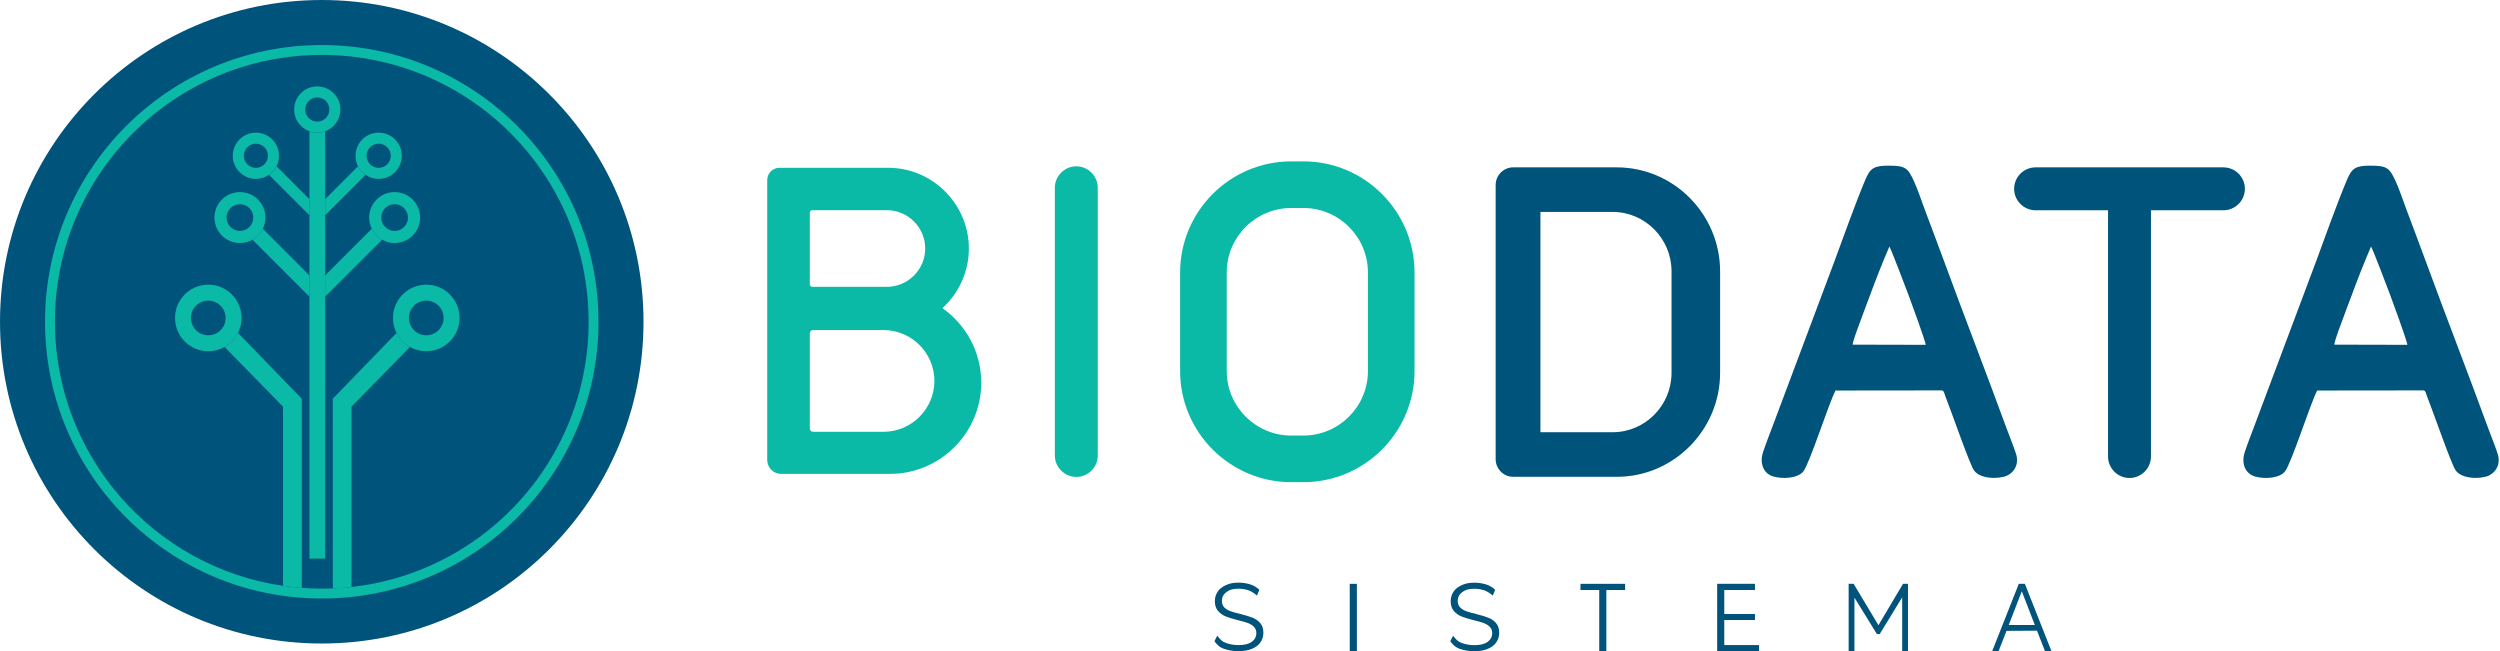 <svg xmlns="http://www.w3.org/2000/svg" width="1881" height="490" viewBox="0 0 1881 490" fill="none"><path fill-rule="evenodd" clip-rule="evenodd" d="M242.09 484.19C375.8 484.19 484.18 375.8 484.18 242.1C484.18 108.39 375.8 0 242.09 0C108.39 0 0 108.39 0 242.1C0 375.8 108.39 484.19 242.09 484.19Z" fill="#00547B"></path><path fill-rule="evenodd" clip-rule="evenodd" d="M247.82 82.4C247.82 87.42 243.75 91.5 238.72 91.5C233.7 91.5 229.63 87.42 229.63 82.4C229.63 77.38 233.7 73.32 238.72 73.32C243.75 73.32 247.82 77.38 247.82 82.4ZM238.72 99.8C240.8 99.8 242.79 99.44 244.63 98.78C251.33 96.36 256.12 89.94 256.12 82.4C256.12 72.8 248.34 65.01 238.72 65.01C229.11 65.01 221.32 72.8 221.32 82.4C221.32 89.94 226.12 96.36 232.82 98.78C234.66 99.44 236.65 99.8 238.72 99.8Z" fill="#0BB9A7"></path><path fill-rule="evenodd" clip-rule="evenodd" d="M232.82 207.25V223.22V420.3H244.63V219.08V98.78C242.79 99.44 240.8 99.8 238.72 99.8C236.65 99.8 234.66 99.44 232.82 98.78V149.89V161.99V207.25Z" fill="#0BB9A7"></path><path fill-rule="evenodd" clip-rule="evenodd" d="M192.531 108.11C197.551 108.11 201.621 112.18 201.621 117.2C201.621 122.22 197.551 126.29 192.531 126.29C187.511 126.29 183.451 122.22 183.451 117.2C183.451 112.18 187.511 108.11 192.531 108.11ZM202.391 131.53C204.771 129.9 206.721 127.68 208.041 125.08C209.251 122.72 209.931 120.04 209.931 117.2C209.931 107.59 202.141 99.8 192.531 99.8C182.931 99.8 175.141 107.59 175.141 117.2C175.141 126.81 182.931 134.6 192.531 134.6C196.201 134.6 199.591 133.46 202.391 131.53Z" fill="#0BB9A7"></path><path fill-rule="evenodd" clip-rule="evenodd" d="M208.041 125.08C206.721 127.68 204.771 129.9 202.391 131.53L232.821 161.99V149.88L208.041 125.08Z" fill="#0BB9A7"></path><path fill-rule="evenodd" clip-rule="evenodd" d="M197.74 172.13C196.04 175.59 193.33 178.46 189.99 180.35L232.82 223.22V207.25L197.74 172.13Z" fill="#0BB9A7"></path><path fill-rule="evenodd" clip-rule="evenodd" d="M180.529 153.63C186.079 153.63 190.589 158.13 190.589 163.69C190.589 169.25 186.079 173.75 180.529 173.75C174.969 173.75 170.469 169.25 170.469 163.69C170.469 158.13 174.969 153.63 180.529 153.63ZM189.989 180.35C193.329 178.46 196.039 175.59 197.739 172.13C198.989 169.58 199.699 166.71 199.699 163.69C199.699 153.1 191.109 144.52 180.529 144.52C169.939 144.52 161.369 153.1 161.369 163.69C161.369 174.27 169.939 182.85 180.529 182.85C183.979 182.85 187.199 181.94 189.989 180.35Z" fill="#0BB9A7"></path><path fill-rule="evenodd" clip-rule="evenodd" d="M212.95 305.97V440.78C217.61 441.46 222.31 441.97 227.06 442.33V300.3V300.02L179.08 250.49C176.84 254.93 173.31 258.6 168.99 261.04L212.95 305.97Z" fill="#0BB9A7"></path><path fill-rule="evenodd" clip-rule="evenodd" d="M168.991 261.04C173.311 258.6 176.841 254.93 179.081 250.49C180.781 247.1 181.741 243.28 181.741 239.22C181.741 225.4 170.541 214.19 156.721 214.19C142.891 214.19 131.691 225.4 131.691 239.22C131.691 253.04 142.891 264.26 156.721 264.26C161.181 264.26 165.371 263.09 168.991 261.04ZM156.721 226.18C163.921 226.18 169.771 232.01 169.771 239.22C169.771 246.43 163.921 252.27 156.721 252.27C149.511 252.27 143.661 246.43 143.661 239.22C143.661 232.01 149.511 226.18 156.721 226.18Z" fill="#0BB9A7"></path><path fill-rule="evenodd" clip-rule="evenodd" d="M227.061 442.33C222.311 441.97 217.611 441.46 212.951 440.78C115.871 426.67 41.311 343.09 41.311 242.1C41.311 131.21 131.201 41.32 242.091 41.32C352.981 41.32 442.871 131.21 442.871 242.1C442.871 352.99 352.981 442.88 242.091 442.88C237.041 442.88 232.031 442.7 227.061 442.33ZM242.091 450.31C357.081 450.31 450.291 357.09 450.291 242.1C450.291 127.1 357.081 33.89 242.091 33.89C127.101 33.89 33.881 127.1 33.881 242.1C33.881 357.09 127.101 450.31 242.091 450.31Z" fill="#0BB9A7"></path><path fill-rule="evenodd" clip-rule="evenodd" d="M284.91 108.11C279.9 108.11 275.83 112.18 275.83 117.2C275.83 122.22 279.9 126.29 284.91 126.29C289.93 126.29 294 122.22 294 117.2C294 112.18 289.93 108.11 284.91 108.11ZM275.05 131.53C272.68 129.9 270.73 127.68 269.4 125.08C268.2 122.72 267.52 120.04 267.52 117.2C267.52 107.59 275.31 99.8 284.91 99.8C294.52 99.8 302.31 107.59 302.31 117.2C302.31 126.81 294.52 134.6 284.91 134.6C281.25 134.6 277.86 133.46 275.05 131.53Z" fill="#0BB9A7"></path><path fill-rule="evenodd" clip-rule="evenodd" d="M269.401 125.08C270.731 127.68 272.681 129.9 275.061 131.53L244.631 161.99V149.88L269.401 125.08Z" fill="#0BB9A7"></path><path fill-rule="evenodd" clip-rule="evenodd" d="M279.711 172.13C281.411 175.59 284.121 178.46 287.461 180.35L244.631 223.22V207.25L279.711 172.13Z" fill="#0BB9A7"></path><path fill-rule="evenodd" clip-rule="evenodd" d="M296.92 153.63C291.36 153.63 286.86 158.13 286.86 163.69C286.86 169.25 291.36 173.75 296.92 173.75C302.48 173.75 306.98 169.25 306.98 163.69C306.98 158.13 302.48 153.63 296.92 153.63ZM287.46 180.35C284.12 178.46 281.41 175.59 279.71 172.13C278.46 169.58 277.75 166.71 277.75 163.69C277.75 153.1 286.33 144.52 296.92 144.52C307.51 144.52 316.08 153.1 316.08 163.69C316.08 174.27 307.51 182.85 296.92 182.85C293.47 182.85 290.25 181.94 287.46 180.35Z" fill="#0BB9A7"></path><path fill-rule="evenodd" clip-rule="evenodd" d="M264.501 305.97L264.511 441.64C259.861 442.32 255.141 442.71 250.421 442.71L250.381 300.3V300.02L298.371 250.49C300.611 254.93 304.131 258.6 308.461 261.04L264.501 305.97Z" fill="#0BB9A7"></path><path fill-rule="evenodd" clip-rule="evenodd" d="M308.459 261.04C304.129 258.6 300.609 254.93 298.369 250.49C296.669 247.1 295.699 243.28 295.699 239.22C295.699 225.4 306.909 214.19 320.729 214.19C334.559 214.19 345.759 225.4 345.759 239.22C345.759 253.04 334.559 264.26 320.729 264.26C316.269 264.26 312.079 263.09 308.459 261.04ZM320.729 226.18C313.529 226.18 307.679 232.01 307.679 239.22C307.679 246.43 313.529 252.27 320.729 252.27C327.939 252.27 333.789 246.43 333.789 239.22C333.789 232.01 327.939 226.18 320.729 226.18Z" fill="#0BB9A7"></path><path fill-rule="evenodd" clip-rule="evenodd" d="M809.81 125.13C818.7 125.13 825.96 132.4 825.96 141.28V342.69C825.96 351.57 818.7 358.84 809.81 358.84C800.93 358.84 793.67 351.57 793.67 342.69V141.28C793.67 132.4 800.93 125.13 809.81 125.13Z" fill="#0BB9A7"></path><path fill-rule="evenodd" clip-rule="evenodd" d="M971.49 121.42H980.73C1003.75 121.42 1024.65 130.81 1039.78 145.94C1054.91 161.07 1064.3 181.97 1064.3 204.99V279.21C1064.3 302.23 1054.91 323.13 1039.78 338.26C1024.65 353.39 1003.75 362.78 980.73 362.78H971.49C948.47 362.78 927.57 353.39 912.44 338.26C897.31 323.13 887.92 302.23 887.92 279.21V204.99C887.92 181.97 897.31 161.07 912.44 145.94C927.57 130.81 948.47 121.42 971.49 121.42ZM971.49 156.49H980.73C1007.41 156.49 1029.23 178.31 1029.23 204.99V279.21C1029.23 305.89 1007.41 327.71 980.73 327.71H971.49C944.82 327.71 922.99 305.89 922.99 279.21V204.99C922.99 178.31 944.82 156.49 971.49 156.49Z" fill="#0BB9A7"></path><path fill-rule="evenodd" clip-rule="evenodd" d="M1743.42 293.83L1823.39 293.74C1825.05 293.74 1825.43 296.46 1825.99 297.89C1830.61 309.48 1843.97 348.24 1847.51 353.7C1851 359.1 1861.21 360.79 1869.88 358.76C1876.54 357.21 1882.17 350.38 1879.24 341.43C1877.04 334.71 1874.13 327.74 1871.66 320.97C1856.66 279.92 1840.6 238.73 1825.61 197.85C1820.61 184.19 1815.43 170.56 1810.36 157.01C1807.8 150.16 1805.57 143.21 1802.63 136.71C1797.92 126.27 1796.04 124.66 1783.57 124.64C1772.49 124.62 1769.6 126.44 1765.98 135C1758.45 152.81 1749.54 177.96 1742.74 196.34L1696.47 319.7C1693.9 326.59 1691.23 333.23 1688.94 340.2C1686.11 348.81 1689.4 356.4 1696.6 358.49C1704.35 360.74 1715.29 359.7 1719.24 354.67C1724.1 348.46 1737.9 304.73 1743.42 293.83ZM1756.34 259.31L1811.37 259.44C1810.2 254.13 1800.94 228.89 1798.48 222.25C1796.54 217.03 1785.52 188.07 1783.98 185.49C1778.48 198.16 1773.06 212.2 1769.55 221.78C1767.3 227.92 1764.85 233.99 1762.66 240.22C1761.15 244.51 1756.82 255.27 1756.34 259.31Z" fill="#00547B"></path><path fill-rule="evenodd" clip-rule="evenodd" d="M1602.24 125.92H1672.91C1681.8 125.92 1689.06 133.18 1689.06 142.07C1689.06 150.95 1681.8 158.21 1672.91 158.21H1618.39V343.47C1618.39 352.35 1611.12 359.63 1602.24 359.63C1593.36 359.63 1586.09 352.35 1586.09 343.47V158.21H1531.58C1522.69 158.21 1515.43 150.95 1515.43 142.07C1515.43 133.18 1522.69 125.92 1531.58 125.92H1602.24Z" fill="#00547B"></path><path fill-rule="evenodd" clip-rule="evenodd" d="M1381.02 293.83L1460.98 293.74C1462.65 293.74 1463.03 296.46 1463.59 297.89C1468.2 309.48 1481.56 348.24 1485.1 353.7C1488.59 359.1 1498.81 360.79 1507.48 358.76C1514.14 357.21 1519.77 350.38 1516.84 341.43C1514.63 334.71 1511.73 327.74 1509.25 320.97C1494.25 279.92 1478.2 238.73 1463.21 197.85C1458.2 184.19 1453.02 170.56 1447.95 157.01C1445.39 150.16 1443.16 143.21 1440.23 136.71C1435.51 126.27 1433.64 124.66 1421.17 124.64C1410.09 124.62 1407.19 126.44 1403.57 135C1396.05 152.81 1387.13 177.96 1380.33 196.34L1334.07 319.7C1331.49 326.59 1328.82 333.23 1326.53 340.2C1323.69 348.81 1327 356.4 1334.19 358.49C1341.94 360.74 1352.89 359.7 1356.83 354.67C1361.69 348.46 1375.49 304.73 1381.02 293.83ZM1393.94 259.31L1448.97 259.44C1447.8 254.13 1438.54 228.89 1436.07 222.25C1434.13 217.03 1423.11 188.07 1421.58 185.49C1416.07 198.16 1410.66 212.2 1407.14 221.78C1404.89 227.92 1402.45 233.99 1400.25 240.22C1398.75 244.51 1394.41 255.27 1393.94 259.31Z" fill="#00547B"></path><path fill-rule="evenodd" clip-rule="evenodd" d="M1257.66 204.08V280.58C1257.66 305.12 1237.72 325.2 1213.36 325.2H1159.02V159.45H1213.36C1237.72 159.45 1257.66 179.53 1257.66 204.08ZM1216.5 125.92H1138.49C1131.26 125.92 1125.33 131.88 1125.33 139.17V345.49C1125.33 352.78 1131.26 358.75 1138.49 358.75H1216.5C1259.24 358.75 1294.21 323.52 1294.21 280.47V204.19C1294.21 161.14 1259.24 125.92 1216.5 125.92Z" fill="#00547B"></path><path fill-rule="evenodd" clip-rule="evenodd" d="M611.15 158.13H667.28C683.14 158.13 696.12 171.11 696.12 186.97C696.12 202.83 683.14 215.81 667.28 215.81H611.15C610.13 215.81 609.3 214.97 609.3 213.96V159.98C609.3 158.96 610.13 158.13 611.15 158.13ZM609.3 322.42V250.77C609.3 249.42 610.4 248.32 611.75 248.32H664.76C685.81 248.32 703.04 265.54 703.04 286.6C703.04 307.65 685.81 324.88 664.76 324.88H611.75C610.4 324.88 609.3 323.77 609.3 322.43V322.42ZM577.26 238.46V346.12C577.26 351.86 581.96 356.55 587.69 356.55H669.69C707.42 356.55 738.3 325.67 738.3 287.93C738.3 264.81 726.72 244.27 709.08 231.82C721.28 220.7 728.97 204.69 728.97 186.96C728.97 153.57 701.65 126.24 668.26 126.24H586.5C581.42 126.24 577.26 130.4 577.26 135.47V229.74V238.46Z" fill="#0BB9A7"></path><path d="M931.66 489.94C927.89 489.94 924.29 489.34 920.83 488.13C917.39 486.93 915.44 484.77 913.75 482.44L915.86 478.3C918.23 481.19 919.21 482.55 922.25 483.68C925.28 484.81 928.43 485.38 931.66 485.38C936.2 485.38 939.6 484.55 941.87 482.88C944.14 481.22 945.27 479.06 945.27 476.41C945.27 474.37 944.66 472.76 943.43 471.55C942.2 470.35 940.69 469.42 938.91 468.76C937.11 468.11 934.63 467.4 931.44 466.63C927.63 465.66 924.59 464.73 922.32 463.83C920.05 462.94 918.11 461.58 916.49 459.74C914.87 457.91 914.06 455.43 914.06 452.29C914.06 449.73 914.74 447.4 916.09 445.3C917.45 443.2 919.52 441.52 922.32 440.26C925.11 439.01 927.67 438.38 931.82 438.38C934.72 438.38 937.55 438.77 940.33 439.57C943.11 440.37 945.77 441.96 947.54 443.79L945.73 448.07C943.5 446.26 941.34 444.69 938.93 443.99C936.51 443.29 934.14 442.94 931.82 442.94C927.38 442.94 924.96 443.8 922.71 445.52C920.47 447.22 919.35 449.44 919.35 452.14C919.35 454.17 919.96 455.8 921.19 457.03C922.42 458.26 923.97 459.2 925.83 459.86C927.69 460.51 930.19 461.22 933.33 461.99C937.04 462.91 940.05 463.81 942.35 464.7C944.64 465.6 946.58 466.95 948.18 468.76C949.77 470.58 950.57 473.02 950.57 476.11C950.57 478.67 949.87 481 948.5 483.1C947.12 485.21 945.01 486.87 942.16 488.1C939.31 489.33 935.81 489.94 931.66 489.94Z" fill="#00547B"></path><path d="M1015.54 439.28H1020.91V489.98H1015.54V439.28Z" fill="#00547B"></path><path d="M1203.26 443.92H1189.14V439.27H1222.74V443.92H1208.62V489.98H1203.26V443.92Z" fill="#00547B"></path><path d="M1323.52 485.35V489.98H1291.99V439.27H1320.43L1320.45 443.92H1297.35V461.95H1320.45V466.51H1297.35V485.35H1323.52Z" fill="#00547B"></path><path d="M1435.57 439.27V489.98H1431.21V449.42L1414.32 477.06H1412.17L1395.28 449.63V489.98H1390.92V439.27H1394.67L1413.34 470.41L1431.82 439.27H1435.57Z" fill="#00547B"></path><path d="M1532.64 474.52L1509.7 474.66L1503.72 489.98H1498.9L1518.94 439.27H1523.51L1543.55 489.98H1538.67L1532.64 474.52ZM1531.01 470.26L1521.2 444.86L1511.38 470.26H1531.01Z" fill="#00547B"></path><path d="M1109.1 489.98C1105.34 489.98 1101.72 489.37 1098.28 488.17C1094.82 486.96 1092.88 484.79 1091.19 482.46L1093.29 478.34C1095.68 481.21 1096.64 482.58 1099.68 483.71C1102.73 484.85 1105.87 485.42 1109.1 485.42C1113.64 485.42 1117.04 484.58 1119.32 482.92C1121.59 481.25 1122.72 479.09 1122.72 476.43C1122.72 474.41 1122.1 472.79 1120.87 471.58C1119.64 470.37 1118.13 469.44 1116.35 468.79C1114.56 468.14 1112.07 467.43 1108.88 466.65C1105.07 465.69 1102.03 464.76 1099.75 463.87C1097.49 462.97 1095.54 461.61 1093.93 459.78C1092.31 457.94 1091.5 455.45 1091.5 452.31C1091.5 449.76 1092.18 447.43 1093.53 445.32C1094.88 443.22 1096.96 441.54 1099.75 440.3C1102.56 439.04 1105.11 438.41 1109.27 438.41C1112.16 438.41 1115 438.81 1117.78 439.61C1120.55 440.4 1123.2 441.99 1124.98 443.82L1123.17 448.09C1120.94 446.3 1118.77 444.72 1116.36 444.02C1113.95 443.32 1111.58 442.98 1109.27 442.98C1104.82 442.98 1102.4 443.83 1100.16 445.54C1097.91 447.26 1096.79 449.47 1096.79 452.17C1096.79 454.2 1097.41 455.83 1098.64 457.06C1099.87 458.29 1101.41 459.23 1103.27 459.89C1105.13 460.54 1107.63 461.25 1110.77 462.02C1114.48 462.94 1117.49 463.84 1119.78 464.74C1122.08 465.63 1124.02 466.98 1125.61 468.79C1127.2 470.6 1128 473.06 1128 476.14C1128 478.7 1127.32 481.03 1125.94 483.13C1124.57 485.23 1122.45 486.9 1119.61 488.13C1116.76 489.37 1113.25 489.98 1109.1 489.98Z" fill="#00547B"></path></svg>